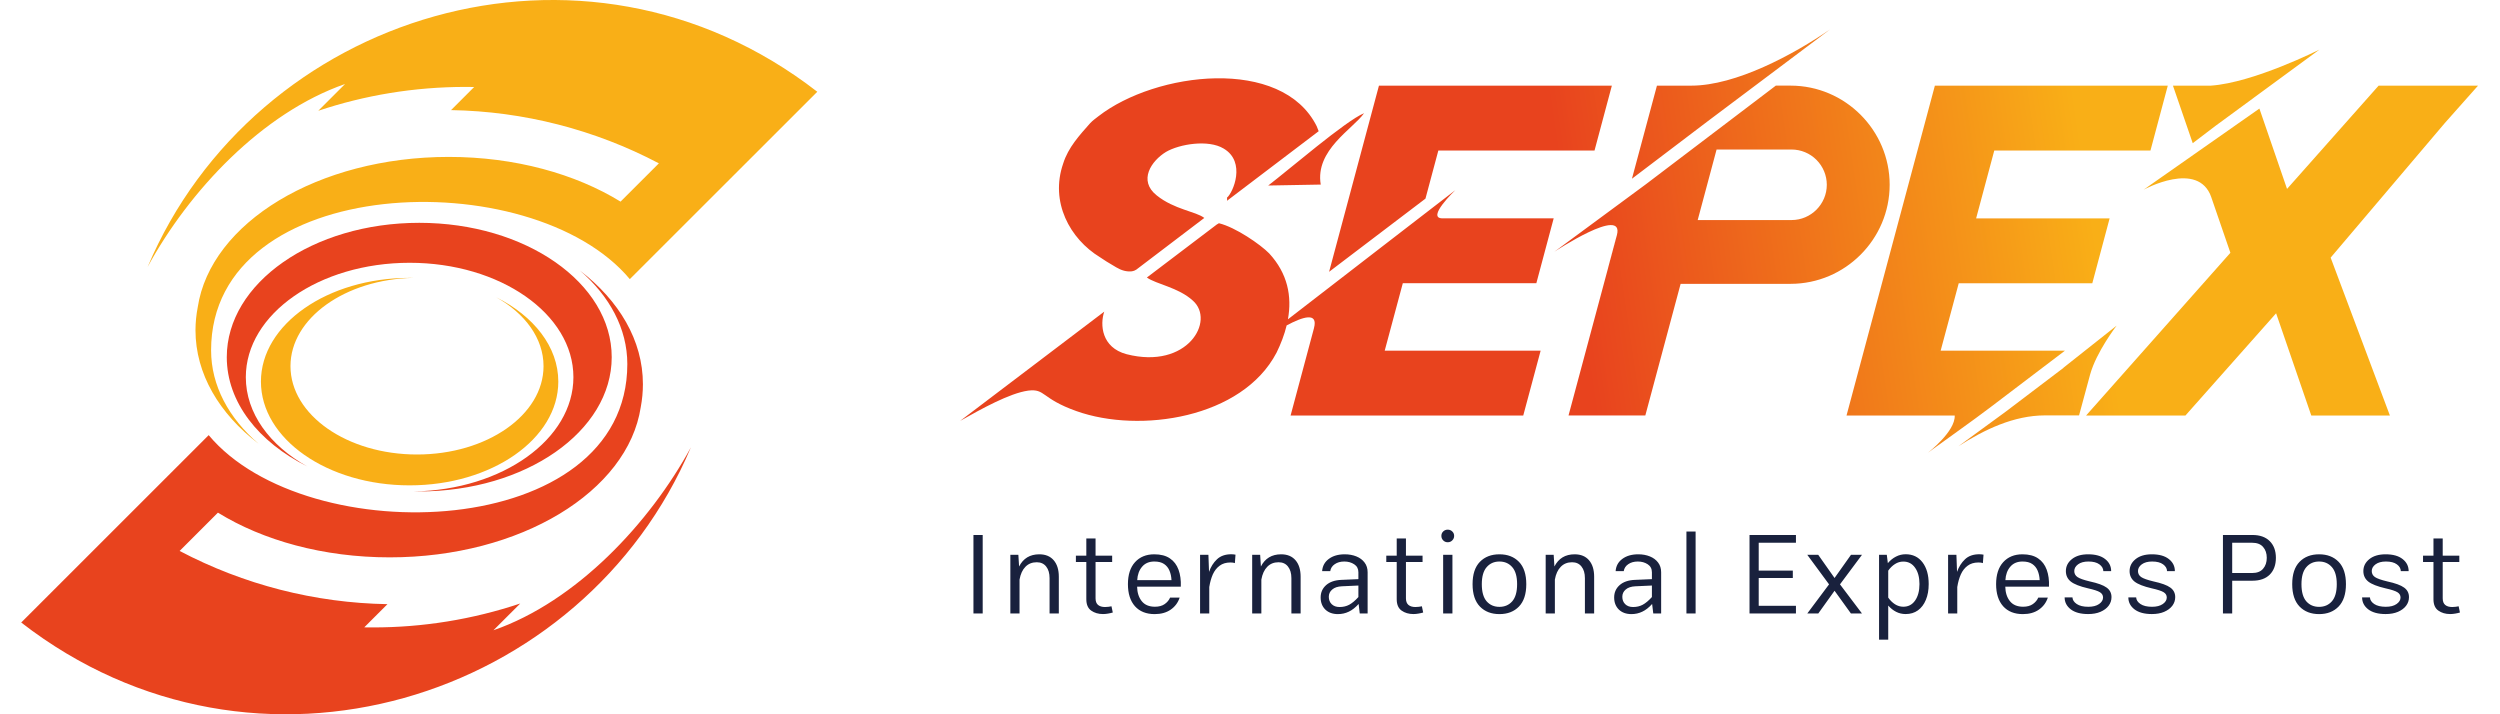 <svg xmlns="http://www.w3.org/2000/svg" width="140" height="40" viewBox="0 0 140 40" fill="none"><path fill-rule="evenodd" clip-rule="evenodd" d="M36.897 9.147C33.305 7.255 29.318 6.234 25.259 6.166L26.553 4.872C26.399 4.867 26.24 4.867 26.081 4.867C23.198 4.867 20.416 5.335 17.823 6.204L19.323 4.704C14.672 6.325 10.578 10.698 8.264 14.954C14.247 0.789 32.634 -5.05 45.768 5.139L35.27 15.631C29.764 9.044 11.821 9.689 11.821 19.617C11.821 21.598 12.816 23.42 14.48 24.849C12.284 23.172 10.947 20.939 10.947 18.486C10.949 18.056 10.991 17.628 11.073 17.206C11.789 12.478 17.809 8.787 25.133 8.787C28.848 8.787 32.228 9.74 34.751 11.291L36.897 9.147ZM22.936 27.18C18.337 27.18 14.612 24.578 14.612 21.369C14.612 18.165 18.337 15.561 22.936 15.561H23.155C19.332 15.636 16.267 17.823 16.267 20.504C16.267 23.237 19.44 25.452 23.352 25.452C27.269 25.452 30.438 23.237 30.438 20.504C30.438 18.944 29.4 17.552 27.783 16.645C29.892 17.701 31.265 19.42 31.265 21.369C31.265 24.578 27.535 27.18 22.936 27.18Z" fill="#F9AF17"></path><path fill-rule="evenodd" clip-rule="evenodd" d="M10.059 30.853C13.651 32.744 17.637 33.765 21.697 33.833L20.398 35.132C20.557 35.132 20.715 35.136 20.875 35.136C23.682 35.139 26.471 34.686 29.134 33.796L27.633 35.295C32.279 33.679 36.378 29.301 38.691 25.051C32.709 39.211 14.322 45.05 1.188 34.861L11.686 24.368C17.193 30.955 35.13 30.311 35.13 20.387C35.13 18.402 34.134 16.58 32.475 15.15C34.667 16.832 36.003 19.061 36.003 21.513C36.003 21.945 35.962 22.375 35.882 22.799C35.162 27.525 29.143 31.212 21.823 31.212C18.107 31.212 14.724 30.264 12.204 28.708L10.059 30.853ZM23.477 12.478C29.432 12.478 34.256 15.847 34.256 20C34.256 24.158 29.432 27.521 23.477 27.521H23.193C28.143 27.428 32.111 24.597 32.111 21.121C32.111 17.584 28.007 14.716 22.941 14.716C17.874 14.716 13.766 17.584 13.766 21.121C13.766 23.145 15.107 24.947 17.206 26.12C14.476 24.756 12.7 22.523 12.7 20C12.7 15.848 17.524 12.478 23.479 12.478" fill="#E8431E"></path><path fill-rule="evenodd" clip-rule="evenodd" d="M80.547 8.43L79.826 11.123L74.429 15.222L77.221 4.797H90.264L89.293 8.43L80.547 8.43ZM96.129 8.373L95.071 12.323H100.328C101.415 12.323 102.301 11.433 102.301 10.346C102.3 9.823 102.092 9.322 101.722 8.952C101.353 8.582 100.851 8.374 100.328 8.373H96.129ZM92.17 10.318L87.039 14.102C87.039 14.102 90.995 11.485 90.545 13.17L90.503 13.324L90.482 13.398L90.464 13.468L90.447 13.539L90.425 13.605L90.412 13.669L90.394 13.732L90.376 13.792L90.362 13.852L90.345 13.908L90.331 13.964L90.317 14.017L90.303 14.066L90.292 14.116L90.278 14.165L90.264 14.21L90.253 14.253L90.243 14.295L90.232 14.337L90.222 14.376L90.211 14.415L90.201 14.45L90.183 14.517L90.176 14.548L90.165 14.576L90.158 14.604L90.151 14.633L90.144 14.657L90.137 14.682L90.134 14.707L90.127 14.727L90.12 14.748L90.116 14.77L90.109 14.787L90.106 14.805L90.102 14.822L90.099 14.836L90.092 14.851L90.088 14.865L90.085 14.889L90.081 14.9L90.074 14.918V14.925L90.07 14.935V14.942L90.067 14.946V14.953L90.064 14.956V14.96L90.06 14.97V14.981L87.837 23.267H92.138L94.115 15.895H100.272C103.325 15.895 105.821 13.399 105.821 10.345C105.821 7.292 103.325 4.795 100.272 4.795H99.446L92.17 10.318ZM95.641 6.783L102.484 1.645C100.444 3.052 97.209 4.796 94.716 4.796H92.789L91.389 10.009L95.641 6.783ZM71.485 19.751C69.572 23.416 63.837 24.291 60.278 23.021C58.291 22.314 58.551 21.752 57.577 21.875C56.536 22.019 54.954 22.9 53.768 23.57L61.838 17.451C61.592 18.175 61.681 19.462 63.087 19.835C66.498 20.711 68.073 17.96 66.8 16.835C65.995 16.096 64.746 15.914 64.225 15.541L68.14 12.572C68.182 12.547 68.221 12.522 68.26 12.501C69.198 12.73 70.584 13.69 71.073 14.189C72.11 15.315 72.356 16.591 72.124 17.882C74.856 15.765 80.159 11.685 81.495 10.651C81.495 10.651 79.836 12.228 80.781 12.228H87.006L86.035 15.861H78.557L77.544 19.636H86.276L85.302 23.269H72.273L73.578 18.395L73.581 18.38C73.834 17.445 72.941 17.747 72.052 18.223C71.928 18.736 71.731 19.25 71.485 19.753M61.055 6.894C61.188 6.749 61.355 6.632 61.516 6.507C64.725 4.016 71.784 3.152 73.736 7.07L73.845 7.348L68.711 11.245C68.722 11.187 68.722 11.127 68.711 11.069C69.048 10.798 69.797 9.068 68.524 8.319C67.663 7.798 66.049 8.069 65.3 8.505C64.477 9.005 63.723 10.108 64.776 10.943C65.764 11.738 66.966 11.836 67.441 12.205L63.632 15.1C63.558 15.149 63.474 15.181 63.386 15.194C63.087 15.227 62.797 15.142 62.511 14.972C61.861 14.587 62.023 14.683 61.602 14.407C59.908 13.375 58.791 11.31 59.538 9.158C59.821 8.254 60.456 7.571 61.055 6.892V6.894ZM76.387 6.34C75.371 6.752 72.136 9.541 71.021 10.389L73.961 10.336C73.637 8.402 75.751 7.235 76.387 6.342" fill="url(#paint0_linear_451_2)"></path><path fill-rule="evenodd" clip-rule="evenodd" d="M132.878 11.438L131.671 12.939ZM135.529 8.448L134.256 9.883ZM130.516 14.427L133.834 23.269H129.432L127.462 17.544L122.384 23.269H116.821L124.902 14.156L123.836 11.057V11.053C123.108 8.936 120.042 10.624 120.042 10.624L126.526 6.08L128.074 10.579L133.201 4.798H138.768L136.907 6.894M111.679 8.431L110.663 12.229H118.139L117.169 15.862H109.689L108.677 19.636H115.639L111.493 22.784C110.339 23.66 109.133 24.497 107.959 25.355C107.959 25.355 109.506 24.166 109.464 23.269H103.405L108.353 4.797H121.396L120.426 8.43L111.679 8.431ZM115.555 20.6L115.558 20.589L118.53 18.236C118.53 18.236 117.394 19.71 117.046 20.976L116.427 23.262H114.521C112.777 23.262 111.121 24.057 109.672 24.989L112.327 23.048L115.555 20.6ZM124.073 7.044L122.793 8.018L121.685 4.796H123.81C126.208 4.631 129.887 2.778 129.887 2.778L124.073 7.044Z" fill="url(#paint1_linear_451_2)"></path><path d="M55.031 34.355H54.513V29.959H55.031V34.355ZM57.094 34.355H56.58V31.07H57.028L57.069 31.724C57.302 31.269 57.679 31.041 58.202 31.041C58.549 31.041 58.818 31.153 59.008 31.375C59.199 31.597 59.294 31.904 59.294 32.295V34.355H58.776V32.378C58.776 32.103 58.713 31.886 58.586 31.727C58.461 31.566 58.284 31.486 58.056 31.486C57.8 31.486 57.589 31.57 57.424 31.74C57.259 31.907 57.149 32.146 57.094 32.457V34.355ZM62.243 33.952L62.316 34.301C62.231 34.326 62.142 34.346 62.049 34.361C61.956 34.378 61.862 34.387 61.767 34.387C61.508 34.387 61.288 34.322 61.106 34.193C60.925 34.064 60.834 33.852 60.834 33.558V31.473H60.25V31.118H60.834V30.153H61.351V31.118H62.281V31.473H61.351V33.508C61.351 33.675 61.397 33.797 61.49 33.876C61.584 33.954 61.714 33.993 61.881 33.993C61.944 33.993 62.01 33.989 62.078 33.98C62.145 33.97 62.2 33.96 62.243 33.952ZM63.678 32.854C63.684 33.186 63.771 33.457 63.938 33.666C64.105 33.874 64.352 33.977 64.677 33.977C64.9 33.977 65.082 33.928 65.223 33.828C65.365 33.727 65.466 33.606 65.525 33.466H66.061C65.968 33.748 65.801 33.972 65.56 34.139C65.321 34.306 65.021 34.39 64.662 34.39C64.19 34.39 63.822 34.243 63.557 33.949C63.295 33.653 63.164 33.241 63.164 32.714C63.164 32.185 63.296 31.775 63.56 31.483C63.827 31.189 64.187 31.041 64.639 31.041C65.001 31.041 65.293 31.118 65.515 31.27C65.738 31.42 65.898 31.632 65.998 31.905C66.097 32.176 66.14 32.492 66.125 32.854H63.678ZM63.684 32.489H65.604C65.594 32.29 65.556 32.112 65.49 31.956C65.424 31.799 65.324 31.675 65.189 31.584C65.053 31.491 64.871 31.445 64.643 31.445C64.351 31.445 64.122 31.542 63.957 31.737C63.792 31.929 63.701 32.18 63.684 32.489ZM67.204 31.07H67.671L67.706 32.025C67.805 31.742 67.953 31.507 68.15 31.321C68.347 31.133 68.616 31.038 68.956 31.038C68.997 31.038 69.036 31.041 69.074 31.045C69.114 31.049 69.152 31.054 69.188 31.061L69.153 31.534C69.092 31.51 69.008 31.499 68.902 31.499C68.661 31.499 68.46 31.559 68.299 31.68C68.139 31.798 68.012 31.96 67.918 32.165C67.828 32.37 67.762 32.602 67.722 32.86L67.719 32.857V34.355H67.204V31.07ZM70.636 34.355H70.122V31.07H70.569L70.61 31.724C70.843 31.269 71.221 31.041 71.743 31.041C72.091 31.041 72.359 31.153 72.55 31.375C72.74 31.597 72.835 31.904 72.835 32.295V34.355H72.318V32.378C72.318 32.103 72.254 31.886 72.127 31.727C72.003 31.566 71.826 31.486 71.597 31.486C71.341 31.486 71.131 31.57 70.966 31.74C70.801 31.907 70.691 32.146 70.636 32.457V34.355ZM76.587 32.048V34.355H76.146L76.083 33.822C75.907 34.019 75.724 34.163 75.534 34.253C75.345 34.344 75.142 34.39 74.924 34.39C74.628 34.39 74.392 34.304 74.216 34.133C74.043 33.961 73.956 33.736 73.956 33.457C73.956 33.18 74.058 32.95 74.261 32.768C74.466 32.586 74.752 32.488 75.118 32.473L76.07 32.432V32.048C76.07 31.851 75.992 31.702 75.835 31.6C75.678 31.496 75.493 31.445 75.28 31.445C75.068 31.445 74.89 31.494 74.746 31.594C74.603 31.691 74.518 31.821 74.493 31.984H74.039C74.06 31.696 74.185 31.468 74.413 31.299C74.644 31.127 74.941 31.041 75.305 31.041C75.546 31.041 75.763 31.081 75.956 31.159C76.15 31.237 76.304 31.352 76.416 31.502C76.53 31.65 76.587 31.832 76.587 32.048ZM74.413 33.419C74.413 33.59 74.467 33.729 74.575 33.834C74.683 33.94 74.83 33.993 75.016 33.993C75.217 33.993 75.397 33.951 75.556 33.866C75.717 33.779 75.888 33.636 76.07 33.435V32.79L75.15 32.832C74.913 32.842 74.731 32.902 74.604 33.013C74.477 33.12 74.413 33.256 74.413 33.419ZM79.625 33.952L79.698 34.301C79.614 34.326 79.525 34.346 79.431 34.361C79.338 34.378 79.244 34.387 79.149 34.387C78.891 34.387 78.671 34.322 78.489 34.193C78.307 34.064 78.216 33.852 78.216 33.558V31.473H77.632V31.118H78.216V30.153H78.733V31.118H79.663V31.473H78.733V33.508C78.733 33.675 78.78 33.797 78.873 33.876C78.966 33.954 79.096 33.993 79.263 33.993C79.327 33.993 79.392 33.989 79.46 33.98C79.528 33.97 79.583 33.96 79.625 33.952ZM80.717 30.01C80.717 29.911 80.751 29.828 80.819 29.762C80.887 29.695 80.971 29.661 81.073 29.661C81.174 29.661 81.259 29.695 81.327 29.762C81.397 29.828 81.432 29.911 81.432 30.01C81.432 30.107 81.397 30.191 81.327 30.261C81.259 30.331 81.174 30.366 81.073 30.366C80.971 30.366 80.887 30.331 80.819 30.261C80.751 30.191 80.717 30.107 80.717 30.01ZM80.816 31.07H81.336V34.355H80.816V31.07ZM83.968 31.041C84.425 31.041 84.79 31.182 85.063 31.464C85.336 31.745 85.472 32.162 85.472 32.714C85.472 33.266 85.335 33.684 85.06 33.968C84.787 34.249 84.423 34.39 83.968 34.39C83.515 34.39 83.151 34.249 82.876 33.968C82.601 33.684 82.464 33.266 82.464 32.714C82.464 32.162 82.6 31.745 82.873 31.464C83.148 31.182 83.513 31.041 83.968 31.041ZM83.968 31.445C83.674 31.445 83.436 31.549 83.254 31.759C83.072 31.966 82.981 32.285 82.981 32.714C82.981 33.144 83.071 33.463 83.251 33.673C83.433 33.88 83.672 33.984 83.968 33.984C84.264 33.984 84.503 33.88 84.685 33.673C84.867 33.463 84.958 33.144 84.958 32.714C84.958 32.285 84.867 31.966 84.685 31.759C84.503 31.549 84.264 31.445 83.968 31.445ZM87.073 34.355H86.558V31.07H87.006L87.047 31.724C87.28 31.269 87.657 31.041 88.18 31.041C88.527 31.041 88.796 31.153 88.986 31.375C89.177 31.597 89.272 31.904 89.272 32.295V34.355H88.755V32.378C88.755 32.103 88.691 31.886 88.564 31.727C88.439 31.566 88.263 31.486 88.034 31.486C87.778 31.486 87.568 31.57 87.403 31.74C87.237 31.907 87.127 32.146 87.073 32.457V34.355ZM93.024 32.048V34.355H92.583L92.519 33.822C92.344 34.019 92.161 34.163 91.97 34.253C91.782 34.344 91.579 34.39 91.361 34.39C91.065 34.39 90.829 34.304 90.653 34.133C90.48 33.961 90.393 33.736 90.393 33.457C90.393 33.18 90.494 32.95 90.698 32.768C90.903 32.586 91.188 32.488 91.554 32.473L92.507 32.432V32.048C92.507 31.851 92.428 31.702 92.272 31.6C92.115 31.496 91.93 31.445 91.716 31.445C91.505 31.445 91.327 31.494 91.183 31.594C91.039 31.691 90.955 31.821 90.929 31.984H90.475C90.496 31.696 90.621 31.468 90.85 31.299C91.081 31.127 91.378 31.041 91.742 31.041C91.983 31.041 92.2 31.081 92.392 31.159C92.587 31.237 92.74 31.352 92.853 31.502C92.967 31.65 93.024 31.832 93.024 32.048ZM90.85 33.419C90.85 33.59 90.904 33.729 91.012 33.834C91.12 33.94 91.267 33.993 91.453 33.993C91.654 33.993 91.834 33.951 91.992 33.866C92.153 33.779 92.325 33.636 92.507 33.435V32.79L91.586 32.832C91.349 32.842 91.167 32.902 91.04 33.013C90.913 33.12 90.85 33.256 90.85 33.419ZM94.954 34.355H94.44V29.766H94.954V34.355ZM100.573 33.923V34.355H97.973V29.959H100.573V30.394H98.488V31.952H100.398V32.368H98.488V33.923H100.573ZM103.655 31.07H104.271L103.039 32.724L104.271 34.355H103.652L102.735 33.082L101.824 34.355H101.208L102.427 32.724L101.208 31.07H101.821L102.735 32.368L103.655 31.07ZM105.227 31.07H105.661L105.719 31.537C105.856 31.376 106.008 31.253 106.176 31.169C106.343 31.082 106.524 31.038 106.718 31.038C107.116 31.038 107.43 31.19 107.661 31.492C107.892 31.795 108.007 32.2 108.007 32.708C108.007 33.046 107.954 33.342 107.848 33.593C107.745 33.845 107.596 34.041 107.404 34.18C107.211 34.318 106.983 34.387 106.718 34.387C106.526 34.387 106.348 34.346 106.185 34.263C106.022 34.18 105.874 34.063 105.741 33.911V35.821H105.227V31.07ZM106.585 31.448C106.418 31.448 106.262 31.494 106.118 31.587C105.975 31.678 105.849 31.801 105.741 31.956V33.466C105.849 33.621 105.975 33.745 106.118 33.838C106.264 33.931 106.42 33.977 106.585 33.977C106.864 33.977 107.084 33.862 107.245 33.631C107.408 33.399 107.49 33.091 107.49 32.708C107.49 32.327 107.408 32.022 107.245 31.794C107.084 31.563 106.864 31.448 106.585 31.448ZM109.093 31.07H109.559L109.594 32.025C109.694 31.742 109.842 31.507 110.039 31.321C110.235 31.133 110.504 31.038 110.845 31.038C110.885 31.038 110.924 31.041 110.962 31.045C111.002 31.049 111.041 31.054 111.077 31.061L111.042 31.534C110.98 31.51 110.897 31.499 110.791 31.499C110.55 31.499 110.349 31.559 110.188 31.68C110.027 31.798 109.9 31.96 109.807 32.165C109.716 32.37 109.65 32.602 109.61 32.86L109.607 32.857V34.355H109.093V31.07ZM112.296 32.854C112.302 33.186 112.389 33.457 112.556 33.666C112.723 33.874 112.97 33.977 113.296 33.977C113.518 33.977 113.7 33.928 113.841 33.828C113.983 33.727 114.084 33.606 114.143 33.466H114.679C114.586 33.748 114.419 33.972 114.178 34.139C113.939 34.306 113.639 34.39 113.28 34.39C112.808 34.39 112.44 34.243 112.175 33.949C111.913 33.653 111.782 33.241 111.782 32.714C111.782 32.185 111.914 31.775 112.178 31.483C112.445 31.189 112.805 31.041 113.257 31.041C113.619 31.041 113.911 31.118 114.133 31.27C114.356 31.42 114.516 31.632 114.616 31.905C114.715 32.176 114.758 32.492 114.743 32.854H112.296ZM112.302 32.489H114.222C114.212 32.29 114.174 32.112 114.108 31.956C114.042 31.799 113.942 31.675 113.807 31.584C113.671 31.491 113.489 31.445 113.261 31.445C112.969 31.445 112.74 31.542 112.575 31.737C112.41 31.929 112.319 32.18 112.302 32.489ZM116.936 31.041C117.347 31.041 117.664 31.13 117.889 31.308C118.113 31.484 118.225 31.709 118.225 31.984H117.787C117.783 31.834 117.709 31.707 117.565 31.603C117.421 31.497 117.217 31.445 116.952 31.445C116.709 31.445 116.515 31.497 116.371 31.603C116.23 31.709 116.159 31.834 116.159 31.978C116.159 32.12 116.218 32.232 116.337 32.314C116.457 32.397 116.687 32.478 117.025 32.559C117.474 32.656 117.789 32.771 117.971 32.905C118.153 33.036 118.244 33.215 118.244 33.441C118.244 33.619 118.19 33.779 118.082 33.923C117.974 34.065 117.822 34.178 117.625 34.263C117.43 34.346 117.201 34.387 116.936 34.387C116.517 34.387 116.193 34.299 115.962 34.123C115.734 33.946 115.619 33.722 115.619 33.454H116.057C116.064 33.597 116.144 33.721 116.298 33.825C116.453 33.929 116.669 33.98 116.946 33.98C117.2 33.98 117.401 33.929 117.549 33.825C117.697 33.721 117.771 33.6 117.771 33.46C117.771 33.335 117.713 33.237 117.597 33.165C117.482 33.093 117.259 33.02 116.927 32.946C116.472 32.84 116.151 32.714 115.965 32.568C115.781 32.42 115.689 32.224 115.689 31.981C115.689 31.714 115.801 31.491 116.026 31.311C116.25 31.131 116.553 31.041 116.936 31.041ZM120.504 31.041C120.915 31.041 121.232 31.13 121.456 31.308C121.681 31.484 121.793 31.709 121.793 31.984H121.355C121.351 31.834 121.277 31.707 121.133 31.603C120.989 31.497 120.785 31.445 120.52 31.445C120.277 31.445 120.083 31.497 119.939 31.603C119.798 31.709 119.727 31.834 119.727 31.978C119.727 32.12 119.786 32.232 119.904 32.314C120.025 32.397 120.255 32.478 120.593 32.559C121.042 32.656 121.357 32.771 121.539 32.905C121.721 33.036 121.812 33.215 121.812 33.441C121.812 33.619 121.758 33.779 121.65 33.923C121.542 34.065 121.39 34.178 121.193 34.263C120.998 34.346 120.769 34.387 120.504 34.387C120.085 34.387 119.761 34.299 119.53 34.123C119.301 33.946 119.187 33.722 119.187 33.454H119.625C119.631 33.597 119.712 33.721 119.866 33.825C120.021 33.929 120.237 33.98 120.514 33.98C120.768 33.98 120.969 33.929 121.117 33.825C121.265 33.721 121.339 33.6 121.339 33.46C121.339 33.335 121.281 33.237 121.164 33.165C121.05 33.093 120.827 33.02 120.495 32.946C120.04 32.84 119.719 32.714 119.533 32.568C119.349 32.42 119.257 32.224 119.257 31.981C119.257 31.714 119.369 31.491 119.593 31.311C119.818 31.131 120.121 31.041 120.504 31.041ZM125.003 34.355H124.485V29.959H126.133C126.551 29.959 126.875 30.073 127.104 30.302C127.334 30.53 127.45 30.843 127.45 31.238C127.45 31.634 127.335 31.947 127.107 32.178C126.878 32.406 126.554 32.52 126.133 32.52H125.003V34.355ZM125.003 30.394V32.089H126.12C126.393 32.089 126.597 32.01 126.732 31.851C126.87 31.692 126.939 31.488 126.939 31.238C126.939 30.989 126.87 30.785 126.732 30.629C126.597 30.472 126.393 30.394 126.12 30.394H125.003ZM129.869 31.041C130.326 31.041 130.691 31.182 130.964 31.464C131.237 31.745 131.373 32.162 131.373 32.714C131.373 33.266 131.235 33.684 130.96 33.968C130.687 34.249 130.324 34.39 129.869 34.39C129.416 34.39 129.052 34.249 128.777 33.968C128.502 33.684 128.364 33.266 128.364 32.714C128.364 32.162 128.501 31.745 128.774 31.464C129.049 31.182 129.414 31.041 129.869 31.041ZM129.869 31.445C129.575 31.445 129.336 31.549 129.155 31.759C128.973 31.966 128.882 32.285 128.882 32.714C128.882 33.144 128.971 33.463 129.151 33.673C129.333 33.88 129.572 33.984 129.869 33.984C130.165 33.984 130.404 33.88 130.586 33.673C130.768 33.463 130.859 33.144 130.859 32.714C130.859 32.285 130.768 31.966 130.586 31.759C130.404 31.549 130.165 31.445 129.869 31.445ZM133.595 31.041C134.006 31.041 134.323 31.13 134.547 31.308C134.772 31.484 134.884 31.709 134.884 31.984H134.446C134.442 31.834 134.367 31.707 134.224 31.603C134.08 31.497 133.876 31.445 133.611 31.445C133.368 31.445 133.174 31.497 133.03 31.603C132.888 31.709 132.818 31.834 132.818 31.978C132.818 32.12 132.877 32.232 132.995 32.314C133.116 32.397 133.346 32.478 133.684 32.559C134.133 32.656 134.448 32.771 134.63 32.905C134.812 33.036 134.903 33.215 134.903 33.441C134.903 33.619 134.849 33.779 134.741 33.923C134.633 34.065 134.481 34.178 134.284 34.263C134.089 34.346 133.86 34.387 133.595 34.387C133.176 34.387 132.851 34.299 132.621 34.123C132.392 33.946 132.278 33.722 132.278 33.454H132.716C132.722 33.597 132.803 33.721 132.957 33.825C133.112 33.929 133.328 33.98 133.605 33.98C133.859 33.98 134.06 33.929 134.208 33.825C134.356 33.721 134.43 33.6 134.43 33.46C134.43 33.335 134.372 33.237 134.255 33.165C134.141 33.093 133.918 33.02 133.586 32.946C133.131 32.84 132.81 32.714 132.624 32.568C132.44 32.42 132.348 32.224 132.348 31.981C132.348 31.714 132.46 31.491 132.684 31.311C132.909 31.131 133.212 31.041 133.595 31.041ZM137.684 33.952L137.757 34.301C137.672 34.326 137.583 34.346 137.49 34.361C137.397 34.378 137.303 34.387 137.208 34.387C136.949 34.387 136.729 34.322 136.547 34.193C136.365 34.064 136.274 33.852 136.274 33.558V31.473H135.69V31.118H136.274V30.153H136.792V31.118H137.722V31.473H136.792V33.508C136.792 33.675 136.838 33.797 136.931 33.876C137.024 33.954 137.155 33.993 137.322 33.993C137.385 33.993 137.451 33.989 137.519 33.98C137.586 33.97 137.641 33.96 137.684 33.952Z" fill="#19213D"></path><defs><linearGradient id="paint0_linear_451_2" x1="53.253" y1="19.948" x2="127.397" y2="8.997" gradientUnits="userSpaceOnUse"><stop offset="0.47" stop-color="#E8431E"></stop><stop offset="0.859" stop-color="#F9AF17"></stop></linearGradient><linearGradient id="paint1_linear_451_2" x1="53.253" y1="19.948" x2="127.397" y2="8.997" gradientUnits="userSpaceOnUse"><stop offset="0.47" stop-color="#E8431E"></stop><stop offset="0.859" stop-color="#F9AF17"></stop></linearGradient></defs></svg>